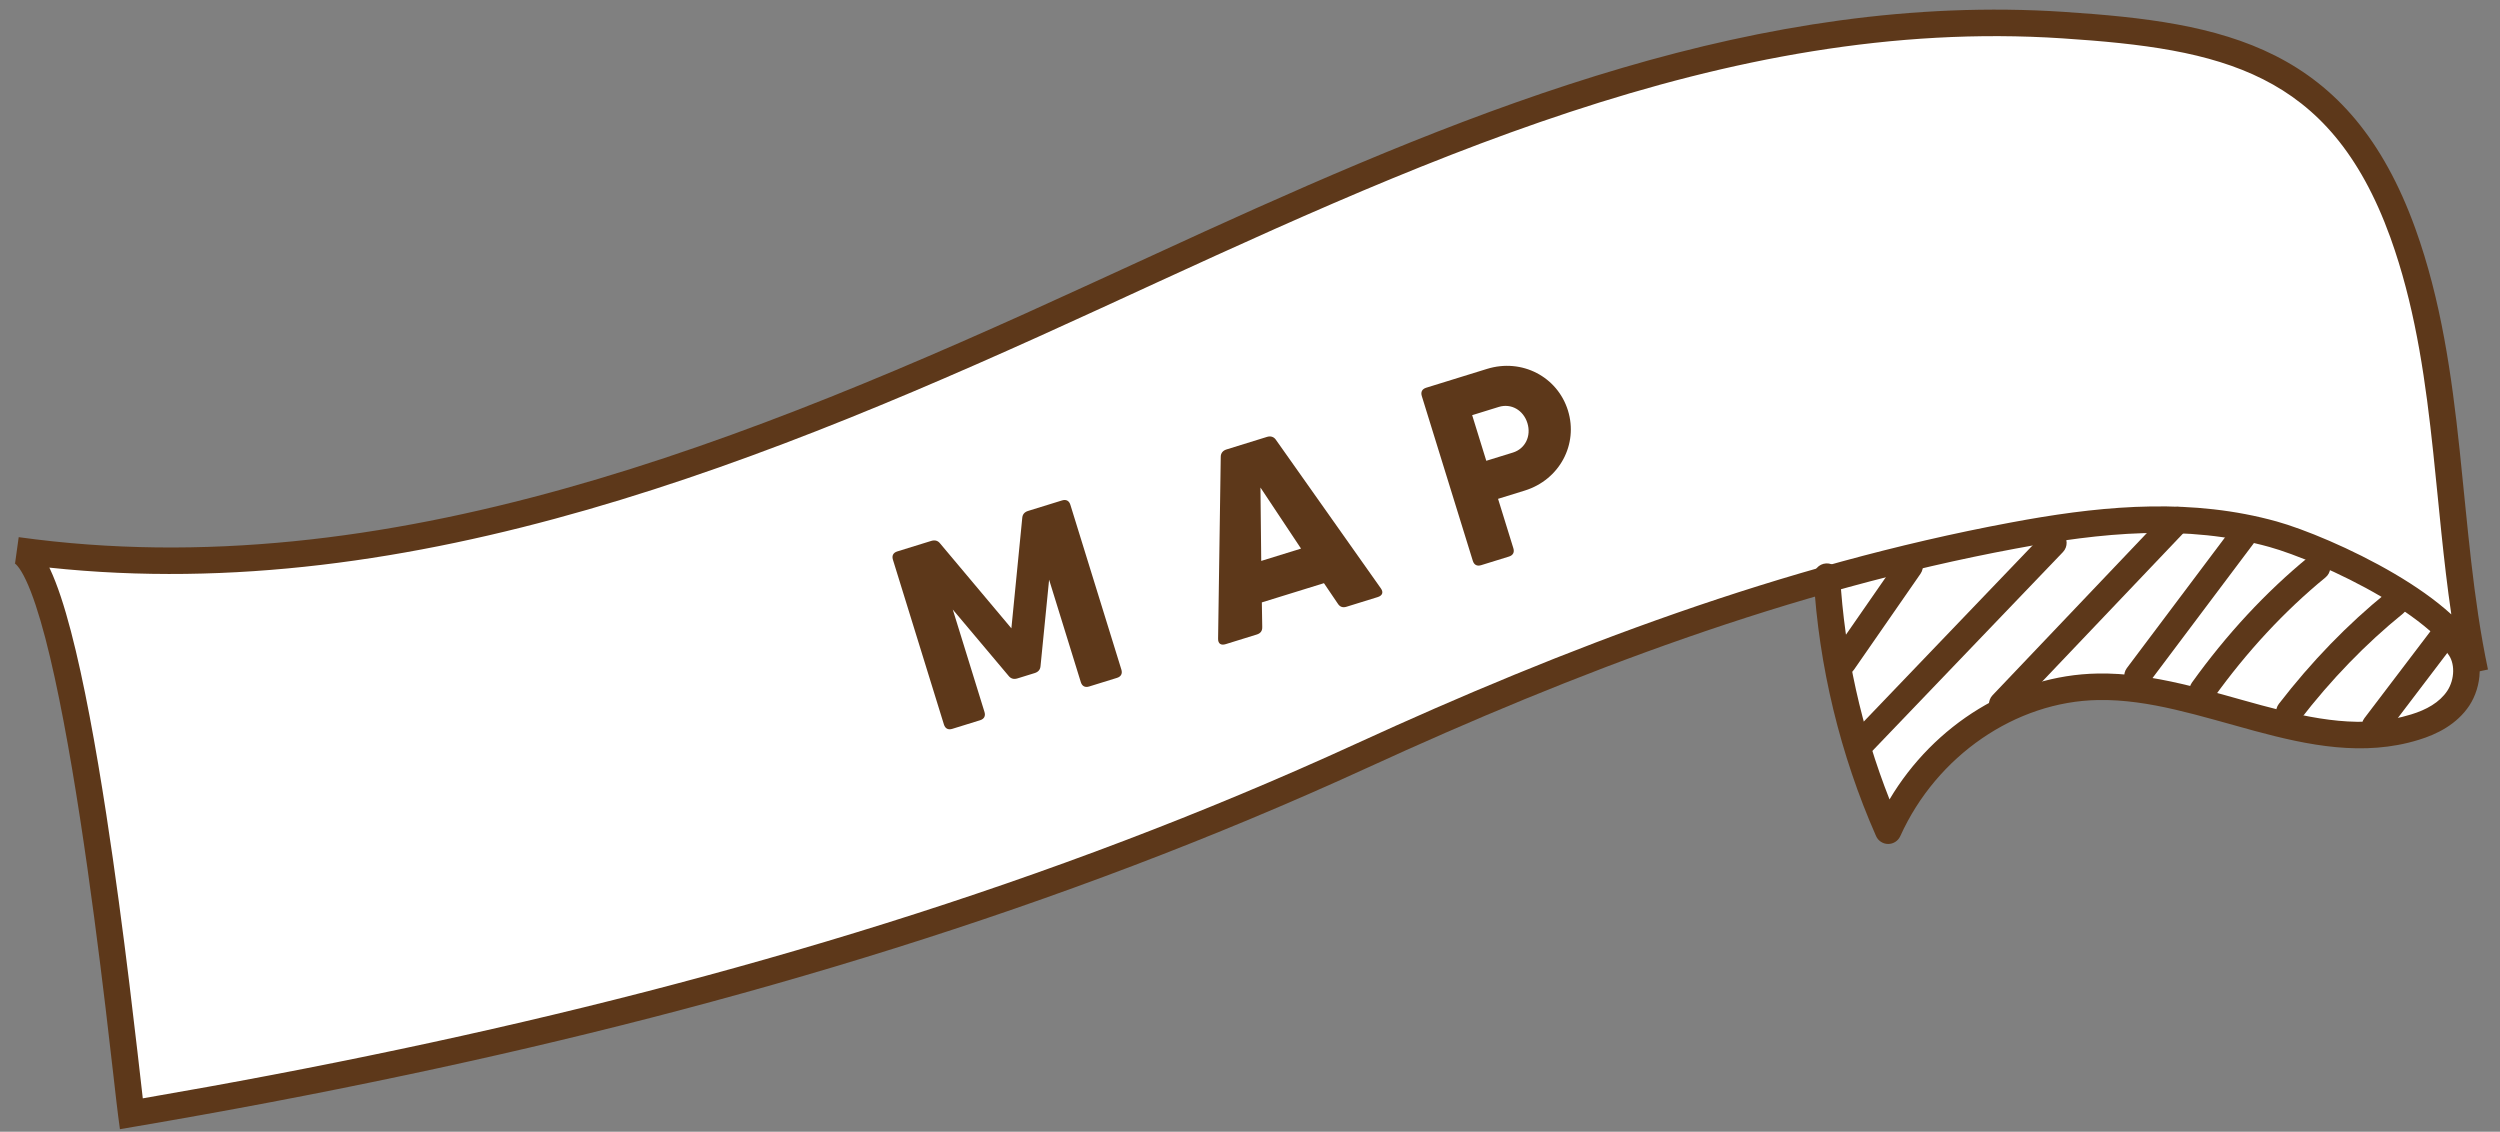 <svg width="148" height="67" viewBox="0 0 148 67" fill="none" xmlns="http://www.w3.org/2000/svg">
<rect x="0" y="0" width="148" height="67" fill="#808080" stroke="none"/>
<path d="M7.78 65.937C7.78 65.937 5.48 40.217 1.01 32.587C11.17 34.817 35.15 30.757 59.94 19.777C88.14 7.487 127.83 -10.313 140.93 10.757C143.62 18.617 145.91 36.307 145.91 36.307C145.91 36.307 149.38 42.887 138.68 43.467C130.03 41.507 123.12 38.987 117.4 43.077C112.35 48.227 111.8 49.177 111.8 49.177L108.02 34.347C108.02 34.347 89.47 40.687 58.81 53.397C37.41 59.727 7.78 65.937 7.78 65.937Z" fill="white"/>
<path d="M71.351 13.687C87.376 6.397 104.232 -0.482 122.202 0.704L122.201 0.705C126.913 1.015 131.151 1.507 134.688 3.293C138.275 5.105 141.063 8.202 142.988 13.53V13.531C144.517 17.776 145.14 22.215 145.608 26.616C146.08 31.046 146.394 35.407 147.288 39.635L145.752 39.961C145.606 39.277 145.084 38.495 144.205 37.664C143.34 36.847 142.205 36.051 140.976 35.327C138.512 33.877 135.783 32.779 134.36 32.384L134.359 32.383C129.439 31.013 124.357 31.534 119.314 32.479H119.313C106.043 34.952 93.299 39.784 80.928 45.461H80.927C62.691 53.821 43.483 59.537 24.023 63.646V63.645C18.681 64.777 13.31 65.79 7.901 66.711L7.1 66.848L6.992 66.041C6.786 64.494 5.954 56.336 4.738 48.432C4.131 44.486 3.433 40.644 2.681 37.769C2.303 36.327 1.92 35.163 1.543 34.36C1.353 33.956 1.181 33.678 1.035 33.506C0.919 33.37 0.861 33.348 0.865 33.349L0.891 33.355L1.107 31.8C22.913 34.825 44.287 26.121 64.532 16.814L71.351 13.687ZM122.099 2.271C102.036 0.946 83.338 9.907 65.188 18.241C45.585 27.252 24.525 35.908 2.92 33.603C2.934 33.632 2.95 33.662 2.964 33.692C3.402 34.626 3.814 35.898 4.199 37.371C4.973 40.327 5.681 44.233 6.29 48.193C7.36 55.145 8.148 62.388 8.453 65.022C13.568 64.141 18.647 63.18 23.697 62.11H23.698C43.077 58.018 62.169 52.333 80.272 44.033C92.701 38.33 105.577 33.443 119.025 30.936L119.984 30.761C124.795 29.916 129.83 29.493 134.779 30.87C136.347 31.306 139.203 32.463 141.772 33.975C142.988 34.691 144.164 35.502 145.118 36.372C144.648 33.18 144.384 29.946 144.047 26.782C143.61 22.673 143.048 18.655 141.775 14.826L141.512 14.064C139.697 9.043 137.149 6.295 133.98 4.695C130.759 3.068 126.817 2.581 122.099 2.271Z" fill="#5D381A"/>
<path d="M108.105 33.354C108.538 33.33 108.908 33.66 108.933 34.093C109.196 38.622 110.201 43.121 111.86 47.326C114.491 42.887 119.208 39.959 124.175 39.873C127.489 39.81 130.816 40.927 133.884 41.755C137.024 42.602 139.933 43.164 142.727 42.298L142.732 42.297C143.642 42.021 144.421 41.585 144.877 40.902C145.338 40.2 145.338 39.223 144.914 38.707L146.126 37.709C147.1 38.892 146.922 40.652 146.185 41.769L146.183 41.773C145.44 42.888 144.261 43.472 143.192 43.797C139.926 44.81 136.62 44.119 133.475 43.27C130.259 42.403 127.231 41.385 124.205 41.442C119.342 41.526 114.651 44.725 112.496 49.501C112.368 49.783 112.087 49.964 111.777 49.963C111.467 49.961 111.187 49.778 111.062 49.494C108.945 44.689 107.672 39.457 107.367 34.182C107.342 33.75 107.672 33.379 108.105 33.354ZM145.021 37.601C145.356 37.326 145.85 37.374 146.126 37.709L144.914 38.707C144.638 38.372 144.686 37.877 145.021 37.601Z" fill="#5D381A"/>
<path d="M112.454 33.007C112.712 32.704 113.163 32.641 113.497 32.872C113.853 33.119 113.942 33.608 113.695 33.965L109.756 39.645C109.509 40.001 109.019 40.09 108.663 39.843C108.306 39.596 108.218 39.106 108.465 38.75C109.12 37.805 109.778 36.858 110.435 35.91C111.093 34.963 111.75 34.015 112.405 33.07L112.454 33.007Z" fill="#5D381A"/>
<path d="M120.993 31.595C121.292 31.282 121.789 31.271 122.102 31.57C122.415 31.87 122.427 32.367 122.128 32.681C118.387 36.591 114.636 40.501 110.886 44.411L110.828 44.466C110.525 44.723 110.07 44.715 109.777 44.434C109.464 44.134 109.453 43.637 109.753 43.324C113.504 39.414 117.253 35.504 120.993 31.595Z" fill="#5D381A"/>
<path d="M128.34 30.246C128.639 29.932 129.137 29.919 129.451 30.218C129.765 30.517 129.778 31.014 129.479 31.328C127.749 33.148 126.019 34.966 124.289 36.783C122.559 38.601 120.829 40.419 119.099 42.238C118.801 42.553 118.303 42.564 117.989 42.266C117.675 41.967 117.662 41.47 117.961 41.156C119.691 39.336 121.421 37.519 123.151 35.701C124.881 33.884 126.611 32.066 128.34 30.246Z" fill="#5D381A"/>
<path d="M132.282 31.067C132.542 30.72 133.034 30.649 133.381 30.909C133.727 31.169 133.798 31.661 133.538 32.008C132.477 33.424 131.415 34.837 130.352 36.249C129.29 37.662 128.227 39.073 127.168 40.487C126.908 40.834 126.416 40.906 126.069 40.646C125.722 40.386 125.652 39.894 125.912 39.547L129.098 35.306C130.16 33.893 131.223 32.481 132.282 31.067Z" fill="#5D381A"/>
<path d="M136.673 32.97C137.008 32.695 137.502 32.745 137.777 33.08C138.052 33.416 138.003 33.91 137.668 34.185C135.235 36.178 133.011 38.577 131.038 41.325C130.785 41.678 130.294 41.758 129.942 41.505C129.59 41.252 129.51 40.762 129.762 40.41C131.809 37.559 134.125 35.057 136.673 32.97Z" fill="#5D381A"/>
<path d="M141.276 35.097C141.613 34.824 142.107 34.876 142.38 35.213C142.653 35.55 142.602 36.044 142.265 36.317C140.056 38.106 138.007 40.222 136.151 42.627C135.887 42.97 135.394 43.033 135.051 42.768C134.708 42.504 134.644 42.011 134.909 41.668C136.834 39.173 138.966 36.968 141.276 35.097Z" fill="#5D381A"/>
<path d="M143.965 37.263C144.228 36.918 144.72 36.85 145.065 37.112C145.41 37.375 145.477 37.867 145.215 38.212L141.225 43.462C140.963 43.807 140.471 43.875 140.125 43.612C139.78 43.35 139.713 42.858 139.975 42.513L143.965 37.263Z" fill="#5D381A"/>
<path d="M62.874 29.625C63.114 29.55 63.291 29.643 63.366 29.884L66.385 39.638C66.46 39.879 66.366 40.055 66.126 40.13L64.475 40.641C64.235 40.715 64.058 40.622 63.984 40.382L62.107 34.319L61.6 39.426C61.585 39.644 61.463 39.781 61.253 39.846L60.232 40.162C60.022 40.227 59.844 40.183 59.709 40.011L56.404 36.084L58.281 42.147C58.356 42.387 58.262 42.564 58.022 42.638L56.371 43.149C56.131 43.224 55.955 43.13 55.88 42.89L52.861 33.135C52.786 32.895 52.88 32.718 53.12 32.644L54.77 32.133L55.131 32.022C55.341 31.957 55.519 32 55.654 32.172L59.874 37.197L60.517 30.667C60.531 30.448 60.653 30.312 60.863 30.247L62.079 29.871L62.874 29.625Z" fill="#5D381A"/>
<path d="M81.746 34.83C81.919 35.072 81.831 35.264 81.561 35.347L79.715 35.919C79.504 35.984 79.326 35.94 79.197 35.734L78.378 34.524L74.701 35.662L74.725 37.118C74.734 37.362 74.612 37.498 74.402 37.563L72.556 38.135C72.286 38.218 72.104 38.11 72.111 37.812L72.268 27.058C72.263 26.829 72.396 26.673 72.606 26.608L75.007 25.864C75.217 25.799 75.415 25.853 75.54 26.045L81.746 34.83ZM74.665 33.206L77.021 32.477L74.619 28.862L74.665 33.206Z" fill="#5D381A"/>
<path d="M88.031 21.839C90.102 21.198 92.205 22.307 92.823 24.303C93.441 26.299 92.332 28.402 90.261 29.043L88.685 29.531L89.591 32.457C89.665 32.697 89.572 32.874 89.332 32.948L87.681 33.459C87.441 33.534 87.264 33.44 87.19 33.2L84.17 23.445C84.096 23.205 84.189 23.029 84.429 22.954L86.455 22.327L88.031 21.839ZM89.564 26.792C90.3 26.564 90.659 25.811 90.422 25.046C90.185 24.281 89.463 23.863 88.728 24.09L87.152 24.578L87.988 27.279L89.564 26.792Z" fill="#5D381A"/>
</svg>

